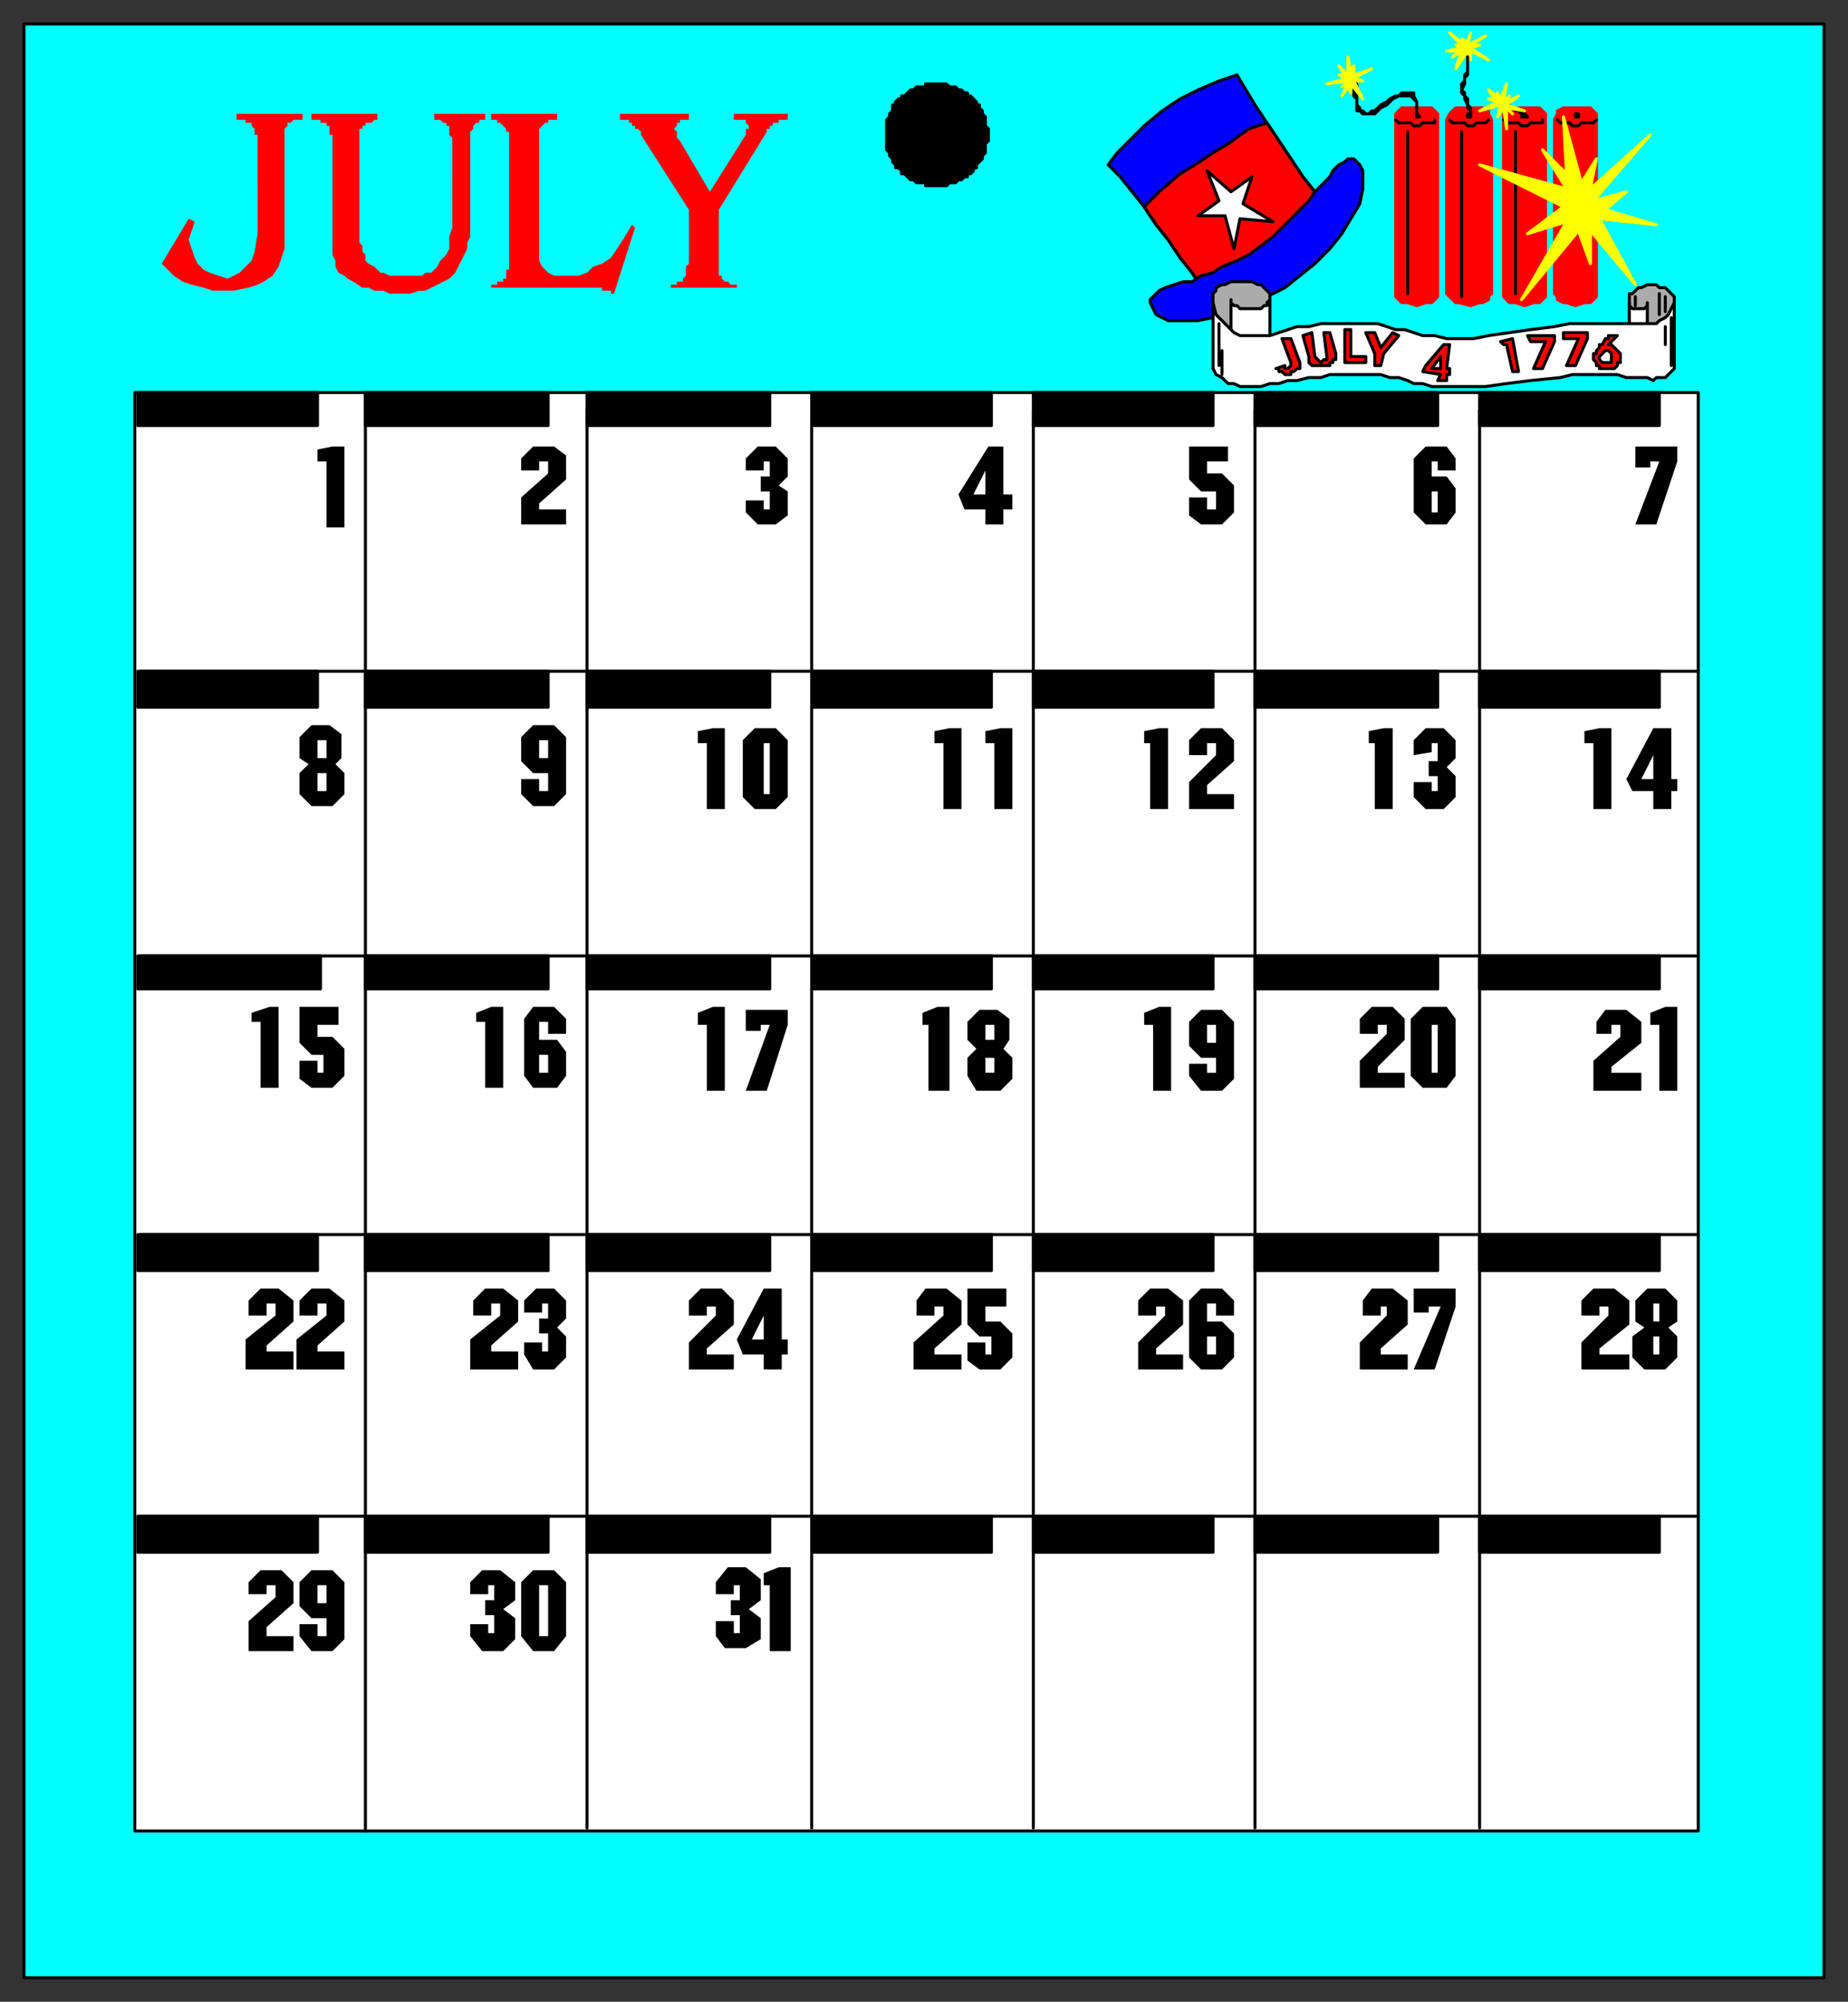 <svg xmlns="http://www.w3.org/2000/svg" fill-rule="evenodd" height="668" preserveAspectRatio="none" stroke-linecap="round" width="617"><rect width="100%" height="100%" fill="#333333" stroke="none"/><style>.brush0{fill:#fff}.pen0{stroke:#000;stroke-width:1;stroke-linejoin:round}.brush2{fill:#000}.brush3{fill:red}.brush4{fill:#00f}.brush5{fill:#ff0}.pen3{stroke:#ff0;stroke-width:1;stroke-linejoin:round}.pen4,.pen5{stroke:none}</style><path class="pen0" style="fill:#0ff" d="M8 660h601V8H8v652z"/><path class="pen0 brush2" d="M330 45h0v-2h0l-1-1v-3l-1-1h0v-1l-1-1v-1h-1v-1l-1-1h0l-1-1h-1v-1h-1l-1-1h-1 0l-1-1h-1 0-1l-1-1h-3 0-4v1h-3l-1 1h0-1l-1 1h0l-1 1h-1v1h-1l-1 1v1h-1v2l-1 1h0v1l-1 1v3h0v4h0v3l1 1v1h0l1 1v1h0l1 1v1h1l1 1v1h1l1 1h0l1 1h1l1 1h3v1h7l1-1h2l1-1h1l1-1h1v-1h1l1-1v-1h1v-1l1-1h0l1-1v-1h0l1-1v-3l1-1h0v-2h0z"/><path class="brush3" d="m65 74-1 3-1 3 1 3 1 3 1 2 2 2 2 1 3 1 3 1 2-1 2-1 2-2 2-2 1-3 1-6V45h-1v-2l-1-1v-1h-2v-1h-3v-2h22v2h-3l-1 1h-1v1l-1 1v40l-1 3-1 3-2 3-3 2-2 1-3 1-5 1h-7l-3-1-4-1-3-1-3-2-4-4 9-15 2 1zm39-36h22v2h-1l-1 1h-2v1h-1v1h-1v38l1 1v2l1 1v2l1 1 2 1 1 1 1 1h1l2 1h11l1-1h2l1-1 1-1 1-2 1-1 1-1 1-2v-4l1-3V46l-1-1v-3h-1v-1h-1l-1-1h-2v-2h17v2h-2v1h-1l-1 1v1l-1 1v35l-1 2v2l-1 2-1 2-1 2-1 2-2 2-2 1-2 1-2 1-2 1h-2l-3 1h-7l-2-1h-3l-2-1h-2l-3-2-2-1-1-1-2-1-1-2v-2l-1-2V45h-1v-3h-1v-1h-2v-1h-3v-2zm108 38-7 22h-1v-1h-3v-1h-37v-1h2v-1h2v-1h1v-3h1V44h-1v-1l-1-1-1-1h-1v-1h-2v-2h22v2h-3v1h-1l-1 1-1 1v44l1 2 1 1 1 1 2 1h8l3-1 2-2 3-1 3-2 2-3 2-3 3-5 1 1zm25-12 12-19v-2h1v-1l-1-1v-1h-4v-2h18v2h-3v1h-2v1h-1v1h-1v1l-16 26v22h1v1l1 1h1l1 1h2v1h-22v-1h2v-1h2v-1l1-1v-3l1-1V70l-16-25v-1l-1-1h-1v-1h-1v-1h-1v-1h-3v-2h23v2h-3v1h-1v1l-1 1 1 1v2l1 1 10 17z" style="stroke:none"/><path class="brush3" d="m470 101 3 1 3-1h2l1-1 1-1V38l-1-1-1-1h-10l-1 1-1 1v61l1 1 1 1h2zm17 0 4 1 3-1h1l2-1v-1l1-1V40l-1-2v-1l-2-1h-9l-1 1-1 1-1 2v58l1 1 1 1 1 1h1zm19 0 3 1 3-1h2l1-1 1-1V38l-1-1-1-1h-10l-1 1-1 1v61l1 1 1 1h2zm17 0 3 1 3-1h2l1-1 1-1V38l-1-1-1-1h-9l-2 1v1l-1 2v58l1 1v1l2 1h1z" style="stroke:red;stroke-width:1;stroke-linejoin:round"/><path class="pen0 brush4" d="m442 68-14 21-27 7-3-5-4-5-4-6-4-5-4-6-4-5-4-5-4-4 3-4 5-5 4-4 6-5 6-4 6-3 7-3 6-2 3 5 3 5 4 6 4 6 4 6 4 6 4 5 3 4z"/><path class="pen0 brush3" d="m401 95-3-4-4-5-4-6-4-5-4-6 5-5 7-6 5-3 6-4 5-3 7-5 6-2 4 6 4 6 4 6 4 5 3 4-16 19-25 8z"/><path class="pen0 brush4" d="m455 57-1-2-1-1-1-1h-2l-1 1-2 1-2 2-1 2-2 2-3 3-2 3-3 3-3 3-3 3-3 3-4 3-4 3-4 2-5 2-3 2-4 1-3 2h-3l-3 1-3 1-2 1-1 1-1 1-1 1v1l1 2 1 2 4 2h10l5-1 6-1 6-3 6-3 6-3 5-4 5-4 5-5 4-5 3-5 3-5 1-5v-6z"/><path class="pen0 brush0" d="M526 39h1v-1h-1v1h0zm-17 0h1l-1-1h0l-1 1h1zm-18 0h0v-1h-1v1h1zm-18 0h1l-1-1h0v1h0z"/><path class="pen0" fill="none" d="m466 40 1 1h4l1 1h2l1-1h4v-1m-9 4v54m14-58 1 1h4l1 1h2l1-1h3l1-1m-9 4v55m14-59 1 1h4l1 1h2l1-1h4v-1m-9 4v54m14-58 1 1h3l1 1h2l1-1h4l1-1"/><path class="pen3 brush5" d="m496 12-5 3h3l-3 1 6 4-6-3v3l-1-3-4 6 2-6-3 2 2-2h-4l5-1-2-1h2l-4-4 5 4-1-2 2 1 1-3-1 4 6-3zm50 83-15-18v11l-4-11-19 23 15-26-13 4 12-9-28-14 29 8-8-13 8 8-1-19 6 22 5-8-2 10 20-18-19 22 11-3-7 6 17 5-19-2 12 22z"/><path class="pen0" d="M473 39v-5l-1-1-1-1h-4l-2 1-1 1-1 1-2 1-1 1-1 1h-4l-1-1h-1v-1h0v-3l-1-1v-5h0l1 1v5h0v2l1 1h0v1h1l1 1h1l1-1h1l1-1 1-1 2-1 1-1 2-1h1l1-1h4v1l1 2v5zm18 0v-3l-1-1v-2l-1-1v-1l-1-1 1-2v-2l1-1v-6 5l-1 1v2l-1 1v3l1 1v1l1 2v1l1 1v2h0zm18 0v-1l-1-1h0-1l-1-1h-2v-1 1h1l1 1h1l1 1 1 1h0zm-85 74V98l-1-1-1-1-1-1h-1l-2-1h-7l-2 1h-1l-2 1v1l-1 1v15h19zm135 0V99l-1-1h0l-1-1-1-1h-2l-1-1h-3l-2 1h-1l-1 1-1 1h-1v15h15z" style="fill:#ababab"/><path class="pen0 brush0" d="M418 103h3l1-1h1v-1l1-1h0v13h-13v-13h0v1l1 1h1l1 1h4zm129 0h2l1-1v-1 11h-6v-11 1h0l1 1h2z"/><path class="pen0 brush0" d="m559 123-1 1-1 1-1 1h-3l-1 1-2-1h-7l-3-1h-15l-4 1-10 1-8 1-7 1h-18l-3-1h-3l-2-1-3-1h-3l-3-1h-17l-3 1h-4l-4 1h-3l-3 1h-3l-3 1h-7l-2-1h-2l-2-2-2-1-1-2v-22l1 4 2 2 2 2 2 2 2 1h10l3-1 3-1 3-1h4l4-1h19l3 1 3 1h3l3 1 3 1h4l4 1h9l5-1 7-1 7-1 8-1 5-1h29l1-1 2-1 1-1 1-2 1-2v22z"/><path class="pen0" fill="none" d="M546 99v3m8-4v7m2-6v5"/><path class="pen0 brush0" d="m403 57 8 7 7-5-3 9 10 6-11-1-2 10-3-11h-9l7-5-4-10z"/><path class="pen3 brush5" d="m509 37-6-1 2 2-2-2v7l-1-7-2 3 1-4-7 2 6-3-3-1h2l-2-3 4 3-1-2 1 2 2-5-1 6 2-2-1 2 4-2-4 3 6 2zm-59-18 1 5 1-2v3l6-2-6 3 3 1h-3l3 6-4-5v3l-1-2-2 3 2-4-2 1 2-2-7 1 7-2-3-1h2l-2-3 3 3v-6z"/><path class="pen0" fill="none" d="M407 108v14m1-5v8m148-16v6m2-9v16"/><path class="pen0 brush3" d="m431 121-3-8h3l3 8h0v2h-1l-1 1h-1v1h-2l-1-1h0-1v-1h-1l3-1v1h1l1-1h0v-1zm6-2-2-7 3-1 1 8 1 1h0l1 1 1-1h1v-1l-1-8h2l2 7v2h-1v1h-1v1h-5 0-1l-1-1h0v-2zm12-9h2v9h5v2h-7v-11zm7 1h3l2 5 4-5 2 1-5 6-1 4h-2v-4l-3-7zm26 4h2l-1 8h1v2h-1v2h-3l1-2-6-1 1-2 6-7zm19-1 4-1 2 11h-2l-2-9h-1l-1-1zm9-2h9v2l-4 9h-3l4-9h-5l-1-2zm12-1h8v2l-4 9h-3l4-9h-5v-2zm16 1h2l-3 3h1l1 1 1 1h0l1 1v3h-1v1l-1 1h-1 0-4v-1h-1v-1l-1-1h0v-2h1v-1h0l1-1v-1h1l1-2h1v-1h1z"/><path class="pen0 brush0" d="m481 119-3 4h3v-4zm56-2h-1l-1 1h0l-1 1h0v1l1 1h3v-1h0v-1h0v-1h0l-1-1h0zM45 611h522V131H45v480z"/><path class="pen0" fill="none" d="M122 611V131m74 479V137m75 473V137m74 473V137m74 473V137m75 473V137m73 87H47m520 95H47m520 93H47m520 94H47"/><path class="pen0 brush2" d="M46 142h60v-11H46v11zm76 0h61v-11h-61v11zm74 0h61v-11h-61v11zm75 0h60v-11h-60v11zm74 0h60v-11h-60v11zm74 0h61v-11h-61v11zm75 0h60v-11h-60v11zM46 236h60v-12H46v12zm76 0h61v-12h-61v12zm74 0h61v-12h-61v12zm75 0h60v-12h-60v12zm74 0h60v-12h-60v12zm74 0h61v-12h-61v12zm75 0h60v-12h-60v12zM46 330h61v-11H46v11zm76 0h61v-11h-61v11zm74 0h61v-11h-61v11zm75 0h60v-11h-60v11zm74 0h60v-11h-60v11zm74 0h61v-11h-61v11zm75 0h60v-11h-60v11zM46 424h60v-12H46v12zm76 0h61v-12h-61v12zm74 0h61v-12h-61v12zm75 0h60v-12h-60v12zm74 0h60v-12h-60v12zm74 0h61v-12h-61v12zm75 0h60v-12h-60v12zM46 518h60v-12H46v12zm76 0h61v-12h-61v12zm74 0h61v-12h-61v12zm75 0h60v-12h-60v12zm74 0h60v-12h-60v12zm74 0h61v-12h-61v12zm75 0h60v-12h-60v12z"/><path class="pen4 brush2" d="M331 446h-4l-4-4v-12h13v6h-7v5h5l4 4v8l-4 4h-7l-4-3v-6h6v4h2v-6zm-16-10h-3v3h-6v-5l3-4h7l5 4v8l-9 8v2h9v5h-16v-9l10-9v-3zm20-86 3 3v7l-4 4h-8l-3-5v-6l3-3-3-3v-6l4-4h6l4 3v7l-2 3zm-25-8h-2v-4l5-2h4v28h-7v-22zm22-94h-3v-4l5-1h4v27h-6v-22zm-17 0h-3v-4l5-1h4v27h-6v-22zm14-78h-7l-2-5 10-16h5v16h3v5h-3v5h-6v-5z"/><path class="pen5 brush0" d="m329 157-4 8h4v-8zm3 185h-3v5h3v-5zm0 11h-3v5h3v-5z"/><path class="pen4 brush2" d="M481 436h-4v2h-5v-8h14v6l-7 21h-7l9-21zm-18 0h-2v3h-6v-5l3-4h7l5 4v8l-9 8v2h9v5h-16v-9l9-9v-3zm12-100h8l3 4v19l-3 4h-8l-4-4v-19l4-4zm-12 6h-3v3h-6v-5l4-4h7l4 4v7l-9 9v2h9v5h-15v-9l9-9v-3zm17-94h-2v3l-6 1v-5l4-4h6l4 4v6l-3 3 3 3v7l-4 4h-6l-4-4v-5h6v3h2v-5h-3v-5h3v-6zm-21 0h-2v-4l5-1h3v27h-6v-22zm21-94h-2v5h5l3 4v8l-3 4h-7l-4-4v-18l4-4h7l3 4v4h-6v-3z"/><path class="pen5 brush0" d="M480 164h-2v7h2v-7zm-2 178v16h2v-16h-2z"/><path class="pen4 brush2" d="M178 524h7l4 4v18l-4 5h-7l-4-5v-18l4-4zm-13 5h-2v3h-6v-4l4-4h6l5 4v6l-4 3 4 3v7l-4 4h-7l-4-5v-4h6v3h2v-6h-3v-5h3v-5zm18-94h-2v3h-6v-4l4-4h6l4 4v6l-3 3 3 3v7l-4 4h-7l-3-5v-4h6v3h2v-6h-3v-5h3v-5zm-16 0h-3v4h-6v-5l4-4h6l5 4v7l-9 8v2h9v6h-16v-10l10-8v-4zm16-94h-3v6h6l3 4v8l-3 4h-8l-3-4v-19l3-4h7l4 4v5h-6v-4zm-21 0h-3v-3l5-2h4v27h-6v-22zm21-83h-5l-4-4v-8l4-4h7l4 4v19l-4 4h-7l-4-4v-5h6v4h3v-6zm0-104h-3v3h-6v-4l4-4h7l4 3v8l-9 8v2h9v5h-15v-9l9-8v-4z"/><path class="pen5 brush0" d="M183 247h-3v6h3v-6zm0 105h-3v6h3v-6zm-3 177v17h3v-17h-3z"/><path class="pen4 brush2" d="M109 540h-5l-4-4v-8l4-4h7l4 4v19l-4 4h-7l-4-5v-4h6v4h3v-6zm-17-11h-3v3h-6v-4l4-4h7l4 4v7l-9 8v3h9v5H83v-10l9-8v-4zm17-94h-3v4h-6v-5l4-4h6l5 4v7l-9 8v2h9v6H99v-10l10-8v-4zm-17 0h-3v4h-6v-5l4-4h6l5 4v7l-9 8v2h9v6H82v-10l10-8v-4zm16-83h-4l-4-4v-12h13v6h-7v4h5l4 4v9l-4 4h-7l-4-3v-6h6v4h2v-6zm-21-11h-3v-3l6-2h3v27h-6v-22zm25-86 3 3v7l-4 4h-7l-4-4v-7l3-3-3-2v-7l4-4h6l4 3v8l-2 2zm-3-101h-3v-4l5-1h4v27h-6v-22z"/><path class="pen5 brush0" d="M109 258h-3v6h3v-6zm0-11h-3v6h3v-6zm0 282h-3v6h3v-6z"/><path class="pen4 brush2" d="m557 443 3 3v7l-4 4h-7l-4-4v-7l4-3-3-2v-7l4-4h6l4 4v7l-3 2zm-20-7h-3v3h-6v-5l4-4h7l5 4v8l-10 8v2h10v5h-16v-9l9-9v-3zm17-94h-3v-4l5-2h4v28h-6v-22zm-13 0h-3v3h-5v-4l3-4h7l5 4v7l-10 8v2h10v6h-16v-10l9-8v-4zm11-78h-7l-2-4 9-17h6v17h2v4h-2v6h-6v-6zm-20-16h-3v-4l5-1h4v27h-6v-22zm22-94h-3v2h-5v-7h14v5l-7 21h-7l8-21z"/><path class="pen5 brush0" d="m552 252-4 8h4v-8zm2 194h-2v6h2v-6zm0-11h-2v6h2v-6z"/><path class="pen4 brush2" d="M406 353h-5l-4-4v-8l4-4h7l4 4v19l-4 4h-7l-4-5v-4h6v3h3v-5zm-21-11h-3v-4l5-2h4v28h-6v-22zm21-94h-3v4h-6v-5l4-4h7l4 4v7l-9 8v3h9v5h-15v-9l9-9v-4zm-22 0h-2v-4l5-1h3v27h-6v-22zm22-84h-5l-4-4v-11h13v5h-7v4h5l4 4v9l-4 4h-7l-4-3v-6h6v4h3v-6z"/><path class="pen5 brush0" d="M406 342h-3v6h3v-6z"/><path class="pen4 brush2" d="M406 435h-3v6h5l4 4v8l-4 4h-7l-4-4v-19l4-4h7l4 4v5h-6v-4zm-17 1h-3v3h-6v-5l4-4h6l5 4v8l-9 8v2h9v5h-15v-9l9-9v-3z"/><path class="pen5 brush0" d="M406 446h-3v6h3v-6z"/><path class="pen4 brush2" d="M247 529h-2v3h-6v-4l4-5h6l5 4v7l-4 3 4 3v7l-5 3h-7l-3-4v-5h6v4h2v-6h-3v-5h3v-5zm10 0h-2v-4l5-2h4v28h-7v-22zm-2-77h-7l-2-5 9-17h6v17h2v5h-2v5h-6v-5zm-16-16h-3v3h-6v-5l4-4h7l4 4v8l-9 8v2h9v5h-15v-9l9-9v-3zm18-94h-3v2h-5v-7h14v5l-7 22h-7l8-22zm-21 0h-3v-4l5-2h4v28h-6v-22zm16-99h7l4 4v19l-4 4h-7l-4-4v-19l4-4zm-16 5h-3v-4l5-1h4v27h-6v-22zm21-94h-2v3h-6v-4l4-4h6l4 4v6l-3 3 3 2v8l-4 3h-6l-4-4v-4h6v3h2v-6h-3v-5h3v-5z"/><path class="pen5 brush0" d="M255 248v17h2v-17h-2zm0 191-4 8h4v-8z"/></svg>

